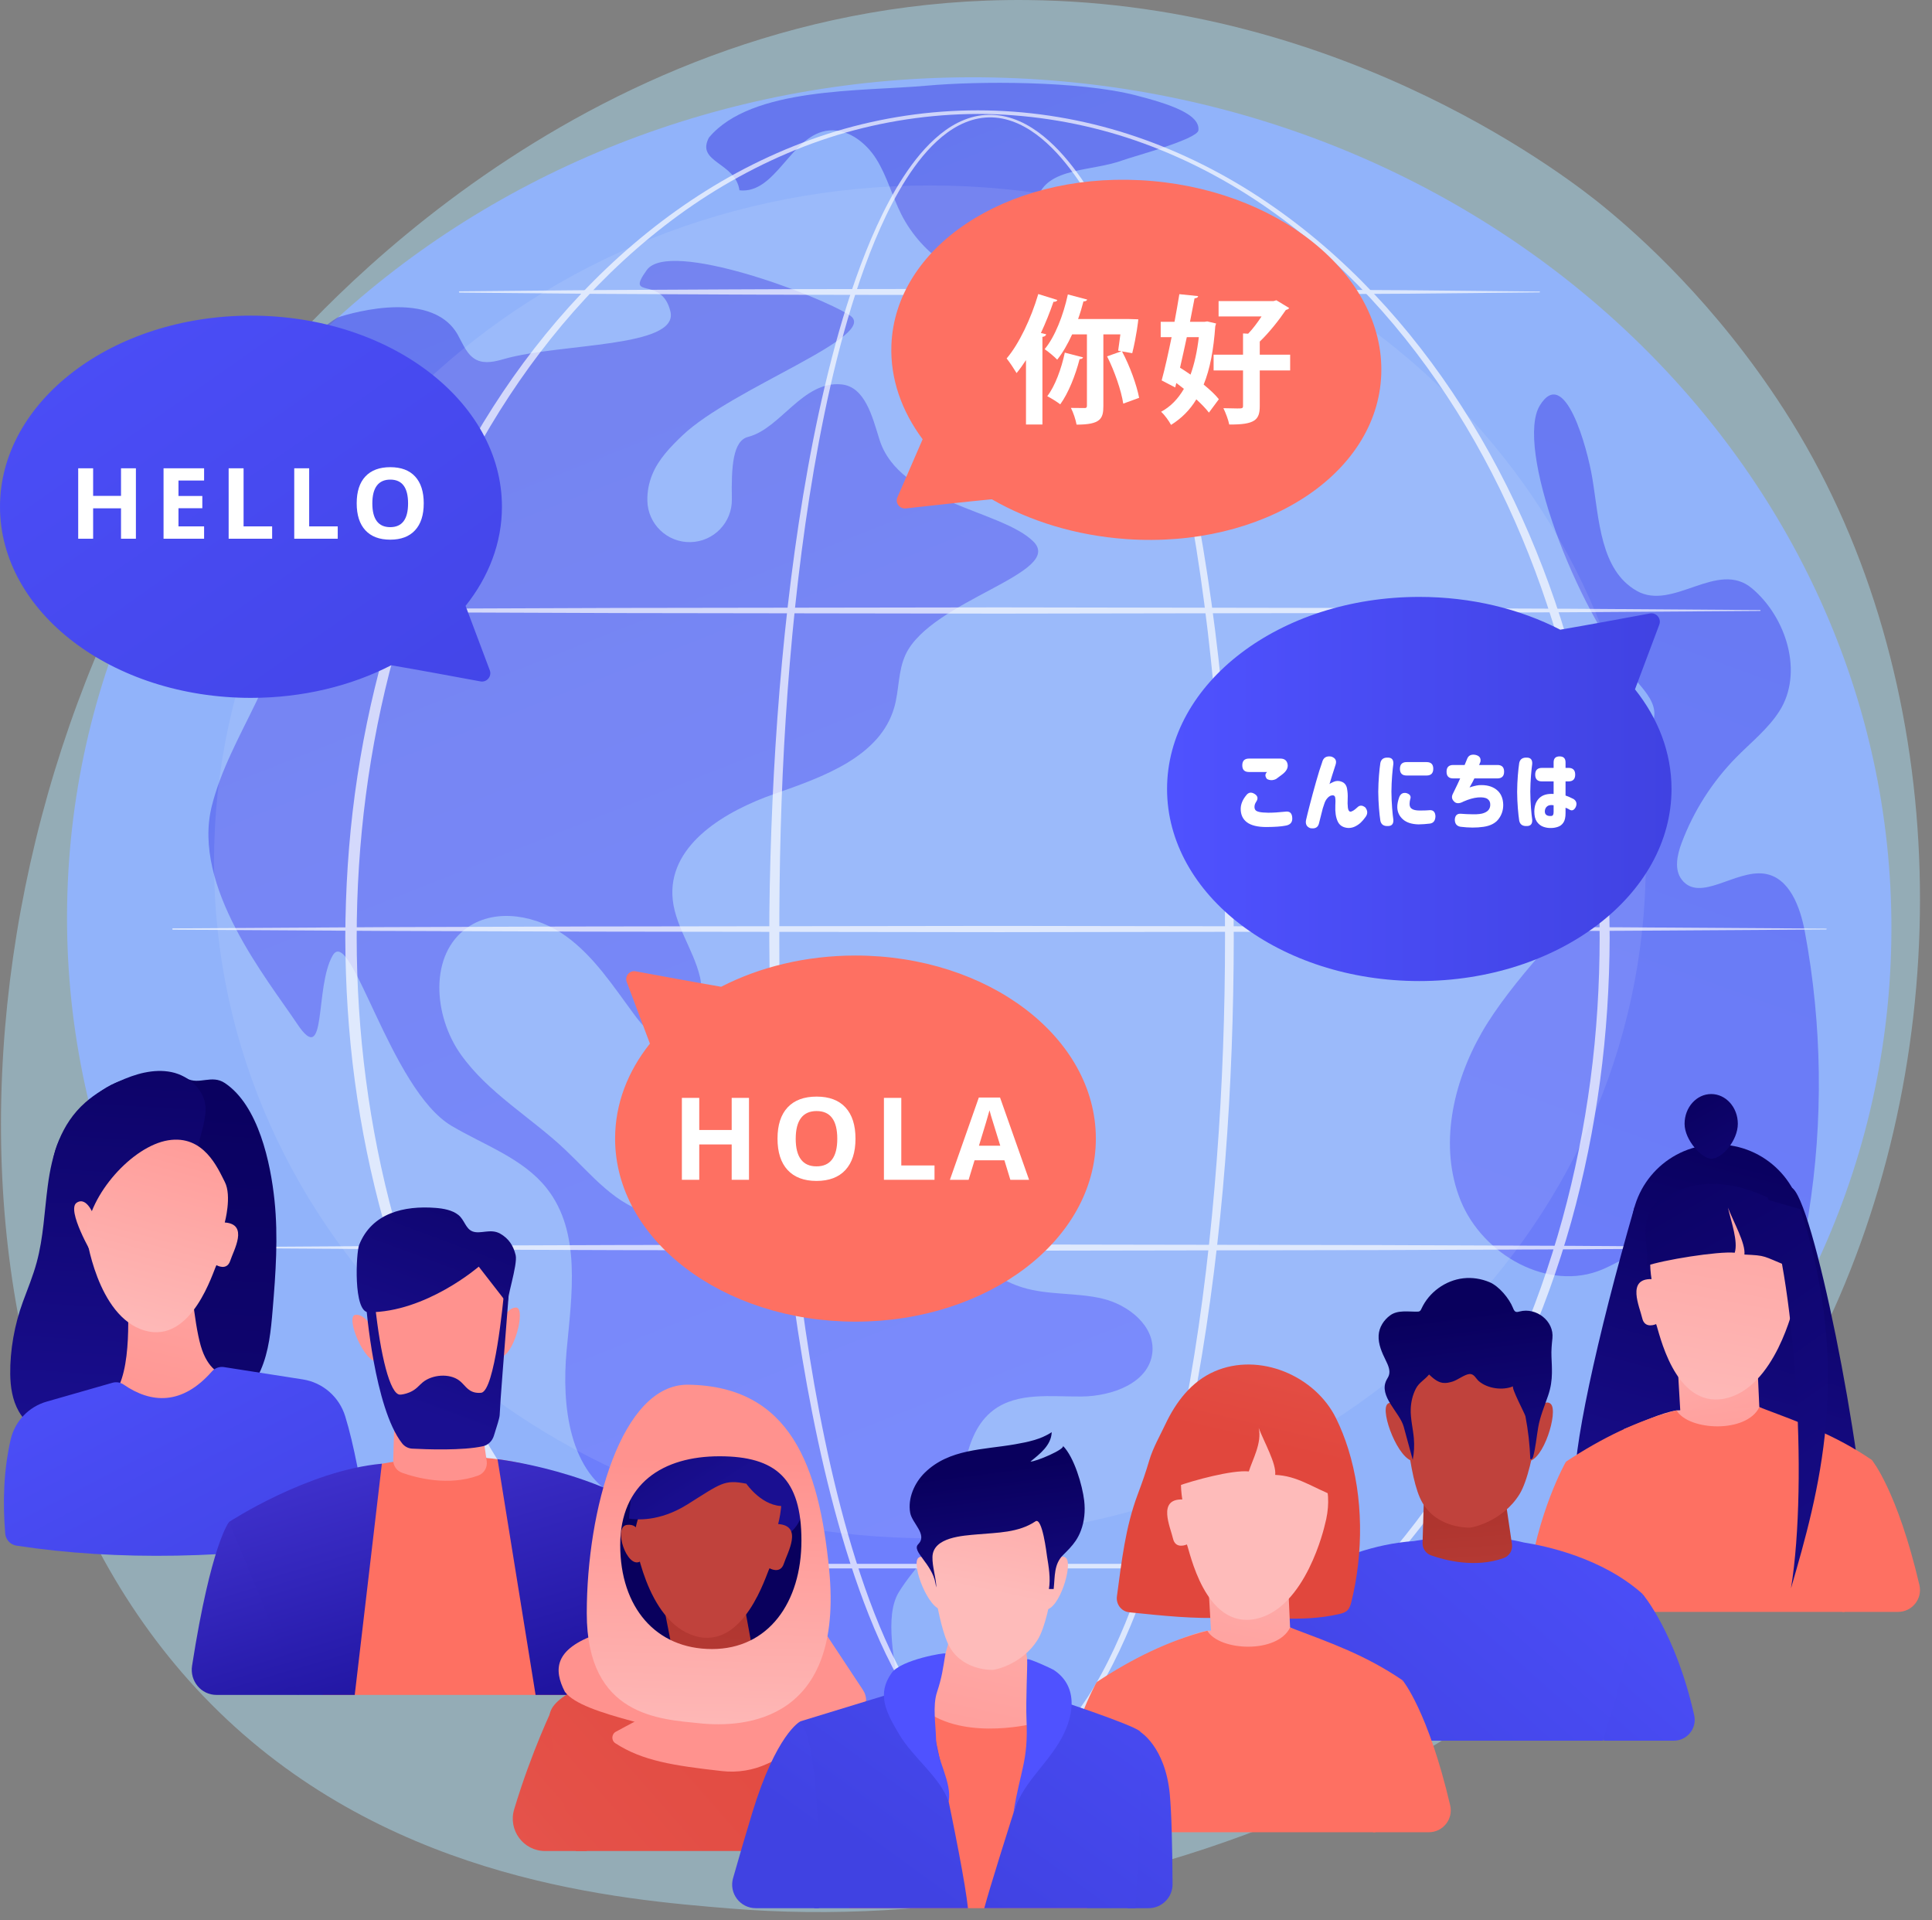 <svg width="161" height="160" viewBox="0 0 161 160" fill="none" xmlns="http://www.w3.org/2000/svg">
<rect x="0" y="0" width="161" height="160" fill="#808080" stroke="none"/>
<g clip-path="url(#clip0_1823_1463)">
<path opacity="0.5" d="M153.295 108.015C137.094 145.614 94.331 161.764 60.824 159.01C51.676 158.259 33.269 156.746 18.896 143.25C-8.704 117.332 -4.454 63.157 21.968 31.262C25.371 27.155 48.924 -0.365 85.626 0.004C112.497 0.273 131.358 15.346 133.651 17.224C136.548 19.595 142.938 25.232 148.697 34.175C162.229 55.186 163.418 84.518 153.295 108.015Z" fill="#A8D8ED"/>
<path d="M157.555 80.215C159.259 41.353 126.635 8.358 84.687 6.519C42.739 4.681 7.353 34.694 5.649 73.556C3.945 112.417 36.57 145.412 78.518 147.251C120.465 149.09 155.852 119.076 157.555 80.215Z" fill="#91B3FA"/>
<path opacity="0.53" d="M24.255 30.227C22.586 32.906 21.3 35.922 21.541 39.069C21.821 42.713 23.665 46.125 23.76 49.778C23.92 55.974 19.137 61.16 17.645 67.176C15.977 73.9 22.265 81.561 24.77 85.314C27.275 89.068 26.199 82.269 27.718 79.619C29.237 76.968 32.513 90.773 37.629 93.803C40.374 95.428 43.595 96.511 45.569 99.017C48.449 102.672 47.651 107.873 47.219 112.506C46.786 117.139 47.434 122.786 51.607 124.845C54.063 126.058 57.187 125.648 59.404 127.257C63.298 130.085 61.438 136.248 62.98 140.805C64.658 145.762 67.985 145.827 73.132 146.877C78.279 147.928 72.484 136.62 74.895 132.668C76.162 130.59 78.097 128.937 79.097 126.718C80.483 123.641 80.093 119.531 82.782 117.492C84.798 115.963 87.603 116.377 90.132 116.354C92.662 116.332 95.738 115.234 96.026 112.721C96.28 110.491 94.048 108.713 91.864 108.196C89.679 107.679 87.352 107.926 85.207 107.266C79.071 105.376 76.209 96.79 69.802 96.388C64.324 96.045 59.737 102.193 54.355 101.119C51.355 100.52 49.301 97.863 47.074 95.766C44.213 93.071 40.662 91.049 38.391 87.841C36.119 84.634 35.733 79.507 38.965 77.27C41.365 75.608 44.775 76.283 47.147 77.986C49.518 79.689 51.133 82.215 52.874 84.559C53.412 85.282 54.021 86.032 54.882 86.302C57.197 87.027 58.887 83.769 58.333 81.406C57.779 79.044 56.11 76.966 56.031 74.541C55.893 70.267 60.496 67.555 64.533 66.147C68.571 64.739 73.33 63.06 74.518 58.951C74.937 57.5 74.827 55.903 75.467 54.535C77.588 50 88.779 47.736 86.104 45.107C83.429 42.478 74.938 41.906 73.285 36.611C72.693 34.715 72.084 32.209 70.106 32.026C66.885 31.727 65.047 35.714 62.345 36.399C61.063 36.724 60.939 38.902 60.989 41.582C61.026 43.526 59.479 45.132 57.535 45.169C55.59 45.206 53.983 43.659 53.946 41.715C53.933 40.993 54.059 40.263 54.355 39.536C54.876 38.261 55.864 37.242 56.859 36.29C61.015 32.322 73.415 27.963 70.818 26.274C68.222 24.585 55.759 19.924 53.9 22.496C52.041 25.068 55.116 22.89 55.866 25.941C56.615 28.992 46.646 28.582 42.037 29.903C41.276 30.121 40.432 30.334 39.719 29.989C38.923 29.603 38.587 28.676 38.155 27.904C35.84 23.768 28.14 26.452 28.14 26.452C28.14 26.452 25.745 27.834 24.254 30.228L24.255 30.227Z" fill="url(#paint0_linear_1823_1463)"/>
<path opacity="0.53" d="M59.082 11.458C57.962 13.545 61.291 13.511 61.622 15.855C64.618 16.182 65.849 11.458 68.812 10.907C70.484 10.595 72.106 11.793 73.014 13.231C73.923 14.669 74.347 16.357 75.117 17.874C76.843 21.272 80.406 23.664 84.205 23.973C85.031 24.04 85.942 23.987 86.564 23.439C88.37 21.848 85.787 18.858 86.457 16.547C87.224 13.905 91.033 14.306 93.608 13.337C94.317 13.07 99.779 11.612 99.867 10.859C100.023 9.523 97.489 8.673 94.654 7.944C89.853 6.709 81.404 6.761 77.274 7.134C71.78 7.631 62.626 7.23 59.082 11.458L59.082 11.458Z" fill="url(#paint1_linear_1823_1463)"/>
<g opacity="0.53">
<path d="M150.709 101.189C151.954 93.395 151.851 85.388 150.404 77.629C150.018 75.56 149.115 73.092 147.031 72.794C144.621 72.45 141.669 75.219 140.16 73.307C139.494 72.464 139.76 71.236 140.137 70.229C141.133 67.574 142.691 65.132 144.678 63.11C145.913 61.855 147.326 60.741 148.277 59.259C150.311 56.089 148.884 51.455 146.005 49.026C143.126 46.596 139.412 50.953 136.386 49.224C133.36 47.494 133.266 43.298 132.697 39.86C132.276 37.313 130.399 30.412 128.326 33.773C126.253 37.134 131.091 50.512 136.537 56.925C137.194 57.699 137.919 58.565 137.864 59.578C137.731 61.998 134.206 61.891 131.833 62.386C128.897 62.999 124.397 61.427 126.88 66.543C128.19 69.242 134.447 72.935 132.766 74.741C131.084 76.547 125.916 81.778 123.491 86.008C121.065 90.239 119.89 95.507 121.719 100.027C123.548 104.548 129.047 107.669 133.536 105.765C135.637 104.873 137.927 103.02 139.88 104.201C141.648 105.271 141.388 107.837 141.3 109.902C141.212 111.967 142.403 114.708 144.412 114.223C145.073 114.063 145.593 113.562 146.039 113.049C148.866 109.801 150.03 105.441 150.709 101.189V101.189Z" fill="url(#paint2_linear_1823_1463)"/>
</g>
<path opacity="0.09" d="M77.493 128.165C110.44 128.165 137.149 102.934 137.149 71.809C137.149 40.684 110.44 15.452 77.493 15.452C44.545 15.452 17.836 40.684 17.836 71.809C17.836 102.934 44.545 128.165 77.493 128.165Z" fill="white"/>
<g opacity="0.68">
<g style="mix-blend-mode:soft-light">
<path d="M102.814 78.099C102.796 90.517 101.948 102.96 99.77 115.202C99.219 118.26 98.579 121.304 97.817 124.318C97.052 127.331 96.168 130.318 95.086 133.237C94.544 134.696 93.951 136.138 93.283 137.547C92.615 138.955 91.873 140.332 91.012 141.639C90.147 142.94 89.166 144.185 87.958 145.208C87.354 145.716 86.691 146.167 85.963 146.496C85.236 146.823 84.443 147.031 83.639 147.045C82.835 147.069 82.03 146.911 81.29 146.612C80.546 146.316 79.867 145.886 79.249 145.395C78.011 144.404 77.009 143.173 76.129 141.883C75.25 140.587 74.5 139.213 73.821 137.81C73.145 136.405 72.543 134.967 71.995 133.51C70.899 130.596 70.007 127.611 69.235 124.6C68.465 121.588 67.819 118.546 67.262 115.489C66.152 109.373 65.397 103.199 64.889 97.008C64.385 90.816 64.135 84.604 64.108 78.391C64.095 75.285 64.172 72.18 64.28 69.076C64.393 65.973 64.56 62.871 64.785 59.774C65.238 53.579 65.917 47.399 66.93 41.269C67.438 38.204 68.031 35.153 68.746 32.128C69.462 29.105 70.294 26.106 71.328 23.172C71.848 21.706 72.416 20.257 73.064 18.841C73.711 17.426 74.435 16.042 75.287 14.733C76.14 13.43 77.121 12.188 78.341 11.194C78.951 10.7 79.623 10.272 80.359 9.982C81.091 9.687 81.886 9.538 82.677 9.567C83.469 9.589 84.249 9.789 84.969 10.106C85.69 10.426 86.353 10.861 86.962 11.353C88.18 12.345 89.188 13.559 90.083 14.833C90.975 16.113 91.752 17.467 92.455 18.855C93.159 20.244 93.786 21.669 94.365 23.112C95.517 26.002 96.469 28.966 97.296 31.961C98.122 34.957 98.82 37.987 99.424 41.035C101.812 53.236 102.781 65.68 102.813 78.099H102.814ZM102.086 78.099C102.095 71.907 101.857 65.713 101.339 59.542C100.827 53.372 100.052 47.22 98.901 41.136C98.326 38.094 97.656 35.07 96.86 32.08C96.062 29.09 95.14 26.131 94.019 23.249C93.456 21.809 92.845 20.388 92.159 19.004C91.474 17.62 90.715 16.271 89.844 14.998C88.971 13.732 87.986 12.528 86.803 11.547C86.212 11.06 85.57 10.632 84.875 10.317C84.18 10.005 83.432 9.802 82.671 9.782C81.91 9.757 81.151 9.909 80.447 10.198C79.741 10.484 79.093 10.904 78.503 11.389C77.322 12.368 76.365 13.598 75.535 14.892C74.706 16.191 74 17.568 73.37 18.978C72.739 20.388 72.187 21.833 71.683 23.295C70.68 26.221 69.877 29.214 69.189 32.231C68.504 35.249 67.94 38.295 67.459 41.353C66.502 47.472 65.879 53.641 65.481 59.821C65.081 66.002 64.933 72.197 64.943 78.39C64.931 84.582 65.143 90.776 65.609 96.951C66.077 103.125 66.793 109.283 67.862 115.382C68.397 118.43 69.022 121.463 69.77 124.465C70.52 127.466 71.389 130.439 72.458 133.337C72.993 134.785 73.582 136.215 74.242 137.609C74.905 139 75.637 140.36 76.492 141.637C77.348 142.909 78.322 144.116 79.504 145.075C80.096 145.55 80.74 145.962 81.437 146.245C82.132 146.528 82.879 146.685 83.627 146.659C84.375 146.641 85.112 146.444 85.796 146.131C86.48 145.816 87.11 145.384 87.688 144.891C88.846 143.899 89.799 142.677 90.64 141.395C91.478 140.106 92.201 138.742 92.854 137.345C93.505 135.947 94.084 134.515 94.614 133.064C95.669 130.16 96.529 127.184 97.271 124.182C98.011 121.178 98.628 118.144 99.158 115.095C100.218 108.995 100.926 102.836 101.395 96.662C101.868 90.487 102.087 84.293 102.086 78.1L102.086 78.099Z" fill="white"/>
</g>
<g style="mix-blend-mode:soft-light">
<path d="M134.139 78.099C134.124 82.096 133.871 86.092 133.338 90.053C132.803 94.013 132.01 97.94 130.938 101.79C128.774 109.481 125.505 116.884 121.056 123.53C118.832 126.849 116.31 129.973 113.491 132.806C110.674 135.64 107.555 138.18 104.173 140.31C100.789 142.436 97.136 144.143 93.308 145.302C89.479 146.452 85.483 147.048 81.485 147.047C77.487 147.051 73.491 146.457 69.66 145.31C65.83 144.153 62.174 142.449 58.788 140.324C55.403 138.195 52.28 135.658 49.459 132.825C46.637 129.992 44.111 126.869 41.882 123.549C37.427 116.903 34.152 109.497 31.98 101.804C30.904 97.951 30.102 94.024 29.568 90.061C29.037 86.096 28.787 82.097 28.774 78.098C28.789 74.1 29.041 70.1 29.574 66.137C30.11 62.174 30.915 58.247 31.993 54.396C34.169 46.704 37.447 39.303 41.906 32.662C44.135 29.346 46.661 26.225 49.483 23.395C52.304 20.566 55.425 18.03 58.81 15.907C62.195 13.787 65.85 12.092 69.674 10.936C73.499 9.787 77.491 9.192 81.485 9.193C85.479 9.194 89.469 9.793 93.293 10.944C97.116 12.102 100.769 13.8 104.151 15.922C107.533 18.047 110.65 20.585 113.467 23.415C116.286 26.245 118.808 29.367 121.033 32.683C125.484 39.324 128.757 46.723 130.925 54.411C131.998 58.26 132.794 62.186 133.331 66.146C133.866 70.106 134.121 74.103 134.138 78.099L134.139 78.099ZM133.304 78.099C133.302 74.139 133.064 70.178 132.548 66.251C132.03 62.324 131.256 58.431 130.206 54.612C128.106 46.979 124.936 39.612 120.574 32.99C118.394 29.683 115.918 26.566 113.145 23.735C110.371 20.907 107.304 18.356 103.958 16.23C100.611 14.111 96.996 12.402 93.203 11.245C89.41 10.098 85.45 9.5 81.486 9.494C77.521 9.503 73.563 10.103 69.771 11.253C65.98 12.412 62.368 14.124 59.023 16.244C55.679 18.373 52.616 20.925 49.846 23.754C47.076 26.587 44.604 29.704 42.428 33.011C38.073 39.633 34.909 46.997 32.817 54.626C30.732 62.264 29.723 70.185 29.724 78.1C29.727 86.015 30.74 93.934 32.829 101.57C34.925 109.197 38.094 116.558 42.452 123.173C44.628 126.479 47.101 129.593 49.87 132.422C52.64 135.248 55.701 137.799 59.044 139.921C62.388 142.038 66 143.74 69.785 144.898C73.572 146.049 77.526 146.652 81.486 146.663C85.446 146.654 89.4 146.054 93.188 144.907C96.976 143.75 100.59 142.051 103.937 139.936C107.282 137.815 110.347 135.266 113.121 132.442C115.894 129.613 118.371 126.5 120.551 123.194C124.916 116.578 128.09 109.214 130.194 101.585C131.246 97.767 132.022 93.874 132.542 89.948C133.061 86.022 133.3 82.06 133.305 78.1L133.304 78.099Z" fill="white"/>
</g>
<g style="mix-blend-mode:soft-light">
<path d="M19.915 50.81L35.76 50.71L51.605 50.652L83.296 50.606L114.987 50.657L130.832 50.719L146.677 50.829C146.698 50.829 146.714 50.845 146.714 50.866C146.714 50.886 146.697 50.902 146.677 50.902L130.832 51.011L114.987 51.074L83.296 51.125L51.605 51.079L35.76 51.021L19.915 50.92C19.885 50.92 19.86 50.895 19.86 50.865C19.86 50.834 19.885 50.81 19.915 50.81V50.81Z" fill="white"/>
</g>
<g style="mix-blend-mode:soft-light">
<path d="M38.297 24.271L49.547 24.17L60.796 24.113C64.546 24.088 68.296 24.091 72.046 24.083L83.296 24.066L105.795 24.117L117.045 24.18L128.294 24.289C128.315 24.289 128.331 24.306 128.331 24.326C128.331 24.346 128.314 24.362 128.294 24.362L117.045 24.472L105.795 24.534L83.296 24.585L72.046 24.568C68.296 24.561 64.546 24.563 60.796 24.539L49.547 24.482L38.297 24.381C38.267 24.381 38.243 24.355 38.243 24.325C38.243 24.295 38.268 24.271 38.297 24.271V24.271Z" fill="white"/>
</g>
<g style="mix-blend-mode:soft-light">
<path d="M14.408 77.35L31.63 77.249L48.852 77.192L83.296 77.145L117.74 77.197L134.962 77.259L152.185 77.369C152.205 77.369 152.222 77.385 152.221 77.406C152.221 77.425 152.204 77.442 152.185 77.442L134.962 77.551L117.74 77.614L83.296 77.665L48.852 77.619L31.63 77.561L14.408 77.46C14.378 77.46 14.354 77.435 14.354 77.405C14.354 77.375 14.378 77.351 14.408 77.35Z" fill="white"/>
</g>
<g style="mix-blend-mode:soft-light">
<path d="M19.915 103.89L35.76 103.789L51.605 103.732L83.296 103.685L114.987 103.737L130.832 103.799L146.677 103.908C146.698 103.908 146.714 103.925 146.714 103.945C146.714 103.965 146.697 103.982 146.677 103.982L130.832 104.091L114.987 104.154L83.296 104.205L51.605 104.158L35.76 104.101L19.915 104C19.885 104 19.86 103.975 19.86 103.945C19.86 103.915 19.885 103.89 19.915 103.89Z" fill="white"/>
</g>
<g style="mix-blend-mode:soft-light">
<path d="M130.563 130.677H40.565C40.458 130.677 40.372 130.591 40.372 130.485C40.372 130.378 40.458 130.292 40.565 130.292H130.563C130.669 130.292 130.755 130.378 130.755 130.485C130.755 130.591 130.669 130.677 130.563 130.677Z" fill="white"/>
</g>
</g>
<path d="M143.112 109.703C147.075 109.703 150.287 106.491 150.287 102.528C150.287 98.565 147.075 95.353 143.112 95.353C139.149 95.353 135.937 98.565 135.937 102.528C135.937 106.491 139.149 109.703 143.112 109.703Z" fill="url(#paint3_linear_1823_1463)"/>
<path d="M136.221 100.525C133.064 111.438 130.919 121.359 131.267 124.149L140.469 123.177L141.535 102.991L136.221 100.524L136.221 100.525Z" fill="url(#paint4_linear_1823_1463)"/>
<path d="M146.405 99.398L145.143 124.073L155.553 129.617C155.335 121.184 151.027 99.516 149.264 98.935L146.405 99.398Z" fill="url(#paint5_linear_1823_1463)"/>
<path d="M146.408 112.761L146.711 119.481L140.193 120.462L139.782 113.408L146.408 112.761Z" fill="url(#paint6_linear_1823_1463)"/>
<path d="M149.5 108.714C149.5 108.714 147.938 115.69 143.711 116.529C139.484 117.367 138.232 110.793 138.01 110.32C138.01 110.32 137.064 110.766 136.852 109.826C136.64 108.887 135.525 106.523 137.628 106.572C137.628 106.572 137.214 104.225 137.941 103.073C138.669 101.921 140.135 99.149 143.156 99.919C146.178 100.69 151.007 103.232 149.5 108.714Z" fill="url(#paint7_linear_1823_1463)"/>
<path d="M146.61 117.234L150.743 119.426L145.329 125.366L135.321 119.072C136.846 118.503 138.345 117.738 139.714 117.51L146.609 117.234H146.61Z" fill="url(#paint8_linear_1823_1463)"/>
<path d="M137.864 100.331C136.451 102.307 137.562 104.059 137.183 105.478C138.551 104.98 143.171 104.237 144.562 104.373C144.849 103.429 144.285 101.856 143.995 100.616C144.447 101.793 145.478 103.595 145.368 104.525C147.236 104.611 146.853 104.636 148.952 105.478L147.318 99.779C143.679 98.079 140.536 98.296 137.863 100.331H137.864Z" fill="url(#paint9_linear_1823_1463)"/>
<path d="M144.819 93.633C144.819 95.003 143.53 96.541 142.601 96.541C141.835 96.541 140.382 95.004 140.382 93.633C140.382 92.263 141.375 91.153 142.601 91.153C143.826 91.153 144.819 92.263 144.819 93.633Z" fill="url(#paint10_linear_1823_1463)"/>
<path d="M153.71 134.298L155.985 121.639C152.889 119.533 150.02 118.531 146.61 117.239C145.553 119.437 140.725 119.219 139.715 117.512C136.504 118.327 133.447 119.835 130.492 121.787L133.606 134.299H153.709L153.71 134.298Z" fill="url(#paint11_linear_1823_1463)"/>
<path d="M159.951 132.06C158.108 124.178 155.984 121.639 155.984 121.639L152.579 132.001C152.579 132.001 152.989 132.828 153.529 134.298H158.173C159.347 134.298 160.218 133.204 159.951 132.06Z" fill="url(#paint12_linear_1823_1463)"/>
<path d="M133.832 134.298C134.209 132.945 134.711 131.525 135.364 130.069L130.492 121.79C130.492 121.79 128.089 125.964 127.293 132.251C127.155 133.338 128.007 134.298 129.102 134.298H133.832V134.298Z" fill="url(#paint13_linear_1823_1463)"/>
<path d="M147.104 99.906C149.519 106.01 150.725 123.227 149.25 132.333C151.558 124.385 154.433 114.302 150.04 100.746L147.104 99.907V99.906Z" fill="url(#paint14_linear_1823_1463)"/>
<path d="M4.327 101.915C4.321 100.941 4.315 99.967 4.309 98.993C4.303 98.063 4.298 97.122 4.508 96.216C5.02 94.01 6.984 91.756 8.894 90.594C9.838 90.02 10.939 89.769 12.022 89.551C13.297 89.296 14.398 89.232 15.547 89.85C16.607 90.42 17.636 89.504 18.735 90.235C21.544 92.107 22.554 96.907 22.877 100.029C23.191 103.05 22.975 106.099 22.721 109.126C22.578 110.842 22.413 112.591 21.72 114.167C20.422 117.118 17.223 118.308 14.179 118.289C10.178 118.262 5.999 117.581 2.031 117.97C4.297 115.23 4.384 111.351 4.363 107.795C4.351 105.836 4.339 103.875 4.326 101.916L4.327 101.915Z" fill="url(#paint15_linear_1823_1463)"/>
<path d="M12.047 89.364C11.306 89.52 10.578 89.792 9.89 90.108C8.892 90.568 7.927 91.13 7.107 91.856C5.06 93.666 4.33 96.16 3.98 98.804C3.698 100.934 3.623 103.105 3.058 105.178C2.753 106.301 2.308 107.381 1.905 108.473C1.216 110.343 0.827 112.49 0.853 114.495C0.867 115.562 1.034 116.654 1.56 117.583C3.091 120.284 6.106 119.019 8.572 118.851C9.009 118.822 9.453 118.791 9.868 118.648C10.417 118.458 10.883 118.083 11.29 117.669C13.052 115.874 13.839 113.302 13.96 110.791C14.08 108.279 13.598 105.781 13.141 103.308C13.007 102.589 12.876 101.859 12.947 101.131C13.075 99.804 13.744 99.645 14.602 98.915C15.488 98.161 16.21 96.794 16.458 95.672C16.679 94.669 17.135 93.428 17.136 92.395C17.137 90.881 15.767 89.624 14.284 89.323C13.542 89.172 12.788 89.211 12.047 89.366L12.047 89.364Z" fill="url(#paint16_linear_1823_1463)"/>
<path d="M7.862 101.388C7.862 101.388 7.272 99.62 6.388 100.209C5.504 100.799 7.715 104.56 7.715 104.56L7.862 101.388Z" fill="url(#paint17_linear_1823_1463)"/>
<path d="M11.969 129.126H17.103L18.495 114.491C18.495 114.491 17.317 114.188 16.728 112.125C16.138 110.063 15.844 105.932 15.844 105.932L10.539 107.109C10.539 107.109 11.128 112.725 9.95 115.377L11.97 129.127L11.969 129.126Z" fill="url(#paint18_linear_1823_1463)"/>
<path d="M7.181 102.867C7.181 102.867 8.067 109.681 12.038 110.852C16.01 112.023 17.782 105.842 18.037 105.409C18.037 105.409 18.903 105.919 19.188 105.038C19.473 104.157 20.746 101.993 18.73 101.855C18.73 101.855 19.331 99.646 18.735 98.479C18.139 97.313 16.978 94.533 14.02 95.006C11.061 95.48 7.41 99.507 7.181 102.868L7.181 102.867Z" fill="url(#paint19_linear_1823_1463)"/>
<path d="M3.886 116.78L9.371 115.209C9.693 115.116 10.038 115.176 10.313 115.365C12.591 116.934 15.162 117.1 17.649 114.275C17.903 113.986 18.284 113.843 18.664 113.902L25.233 114.929C26.904 115.19 28.27 116.386 28.768 118.002C29.504 120.391 30.074 123.618 30.621 126.967C30.721 127.577 30.307 128.156 29.697 128.251C19.213 129.901 9.721 130.053 1.373 128.78C0.863 128.703 0.476 128.28 0.434 127.767C0.226 125.2 0.289 122.559 0.887 119.945C1.235 118.423 2.385 117.21 3.886 116.78H3.886Z" fill="url(#paint20_linear_1823_1463)"/>
<path d="M59.584 139.591C58.436 132.907 55.373 126.805 55.373 126.805L51.362 140.711C51.362 140.711 51.432 140.868 51.547 141.217L58.225 141.203C59.079 141.201 59.729 140.432 59.584 139.591H59.584Z" fill="url(#paint21_linear_1823_1463)"/>
<path d="M24.867 141.217C25.306 139.647 25.645 138.636 25.645 138.636L19.09 126.804C19.09 126.804 17.601 128.578 16.006 138.784C15.807 140.057 16.756 141.216 18.044 141.216H24.868L24.867 141.217Z" fill="url(#paint22_linear_1823_1463)"/>
<path d="M47.444 141.217L45.666 122.584C37.726 119.65 27.716 122.934 27.716 122.934L26.892 141.217H47.443H47.444Z" fill="url(#paint23_linear_1823_1463)"/>
<path d="M32.917 116.707L32.768 121.625C32.753 122.111 33.055 122.549 33.514 122.711C34.771 123.154 37.373 123.829 39.84 122.945C40.338 122.767 40.637 122.258 40.56 121.734L39.821 116.707H32.917Z" fill="url(#paint24_linear_1823_1463)"/>
<path d="M30.403 107.732C30.403 107.732 31.266 116.535 33.165 118.779C33.165 118.779 38.861 119.297 40.931 118.088C40.931 118.088 42.398 113.687 42.226 107.819C42.226 107.819 42.509 102.479 36.616 102.037C29.712 101.519 30.403 107.733 30.403 107.733V107.732Z" fill="url(#paint25_linear_1823_1463)"/>
<path d="M41.622 110.493C41.622 110.493 42.14 108.94 43.003 108.94C43.866 108.94 42.831 113.083 41.622 113.083V110.494V110.493Z" fill="url(#paint26_linear_1823_1463)"/>
<path d="M31.189 110.902C31.189 110.902 30.466 109.432 29.611 109.549C28.756 109.665 30.341 113.63 31.538 113.467L31.189 110.902Z" fill="url(#paint27_linear_1823_1463)"/>
<path d="M30.515 108.831C30.515 108.831 31.193 117.298 33.505 120.251C33.717 120.522 34.024 120.68 34.348 120.697C35.528 120.759 38.546 120.872 40.247 120.496C40.67 120.403 41.019 120.072 41.158 119.62C41.406 118.815 41.627 118.175 41.64 117.891C41.697 116.578 41.997 112.939 42.383 107.977C42.265 107.79 42.147 107.604 42.03 107.417C41.923 108.565 41.221 115.871 40.107 116.04C39.868 116.077 39.608 116.024 39.608 116.024C38.933 115.888 38.725 115.356 38.256 115.01C37.436 114.407 36.028 114.527 35.241 115.159C34.914 115.421 34.708 115.761 34.137 116.004C33.772 116.159 33.43 116.202 33.32 116.197C32.507 116.163 31.698 112.962 31.243 108.604L30.514 108.83L30.515 108.831Z" fill="url(#paint28_linear_1823_1463)"/>
<path d="M39.896 105.533C39.896 105.533 35.5 109.348 30.71 109.335C29.421 109.331 29.678 104.358 29.928 103.726C30.983 101.056 33.684 100.437 36.295 100.639C36.93 100.688 37.681 100.814 38.195 101.224C38.717 101.64 38.792 102.376 39.386 102.601C40.043 102.85 40.883 102.33 41.684 102.786C42.395 103.19 42.784 103.787 42.972 104.576C43.164 105.384 42.127 108.405 42.333 108.671L39.895 105.533L39.896 105.533Z" fill="url(#paint29_linear_1823_1463)"/>
<path d="M24.85 141.217H29.561L31.822 121.952C25.631 122.515 19.09 126.805 19.09 126.805L23.96 138.622C24.309 139.468 24.606 140.345 24.85 141.217Z" fill="url(#paint30_linear_1823_1463)"/>
<path d="M51.699 141.217C51.965 140.112 52.281 139.093 52.648 138.057L55.371 126.805C49.947 122.567 41.461 121.576 41.461 121.576L44.632 141.217H51.699H51.699Z" fill="url(#paint31_linear_1823_1463)"/>
<path d="M111.049 145.028C111.365 143.562 111.615 142.602 111.615 142.602L106.043 133.167C106.043 133.167 104.24 134.992 103.159 142.945C103.009 144.046 103.865 145.028 104.977 145.028H111.049Z" fill="url(#paint32_linear_1823_1463)"/>
<path d="M141.183 142.914C139.636 136.018 136.881 132.808 136.881 132.808L133.395 144.36C133.395 144.36 133.5 144.588 133.661 145.028H139.491C140.601 145.028 141.426 143.997 141.183 142.914Z" fill="url(#paint33_linear_1823_1463)"/>
<path d="M111.006 145.028H133.597C133.811 144.148 134.099 143.202 134.485 142.113L136.881 132.805C133.523 129.794 128.802 128.799 126.985 128.517C122.765 127.47 117.832 128.398 117.832 128.398C111.143 128.865 106.043 133.157 106.043 133.157L110.187 142.589C110.515 143.382 110.788 144.197 111.006 145.028Z" fill="url(#paint34_linear_1823_1463)"/>
<path d="M118.689 123.851L118.546 128.552C118.532 129.017 118.821 129.436 119.259 129.59C120.461 130.014 122.949 130.658 125.307 129.814C125.783 129.644 126.069 129.157 125.996 128.657L125.289 123.851H118.689Z" fill="url(#paint35_linear_1823_1463)"/>
<path d="M116.947 115.958C116.947 115.958 117.223 122.309 118.328 124.794C119.432 127.28 122.194 127.28 122.47 127.28C122.746 127.28 125.231 126.727 126.612 124.518C127.993 122.309 128.545 115.13 128.545 115.13C128.545 115.13 126.06 112.369 122.747 112.093C119.434 111.817 116.948 114.578 116.948 115.959L116.947 115.958Z" fill="url(#paint36_linear_1823_1463)"/>
<path d="M127.339 118.251C127.339 118.251 128.607 116.35 129.24 116.984C129.874 117.617 128.607 121.736 127.339 121.736C126.072 121.736 127.339 118.252 127.339 118.252V118.251Z" fill="url(#paint37_linear_1823_1463)"/>
<path d="M117.835 118.567C117.835 118.567 116.251 116.35 115.618 116.983C114.984 117.617 116.568 121.736 117.835 121.736V118.567Z" fill="url(#paint38_linear_1823_1463)"/>
<path d="M129.327 114.403C129.335 113.973 129.311 113.529 129.289 113.023C129.267 112.517 129.314 112.011 129.368 111.507C129.524 110.055 128.008 108.906 126.637 109.27C126.531 109.298 126.418 109.334 126.316 109.294C126.189 109.245 126.133 109.099 126.082 108.973C125.765 108.182 124.922 107.161 124.124 106.827C123.438 106.539 122.68 106.419 121.94 106.504C120.449 106.675 119.079 107.67 118.456 109.035C118.42 109.111 118.384 109.194 118.312 109.239C118.247 109.28 118.166 109.282 118.09 109.283C117.343 109.294 116.481 109.13 115.85 109.59C115.314 109.979 114.924 110.586 114.886 111.258C114.844 111.991 115.159 112.692 115.484 113.351C115.681 113.75 115.888 114.206 115.73 114.621C115.682 114.749 115.602 114.862 115.54 114.984C114.859 116.334 116.647 117.663 116.977 118.875C117.228 119.794 117.478 120.713 117.728 121.633C117.84 121.046 117.872 120.444 117.822 119.848C117.754 119.028 117.532 118.219 117.561 117.396C117.582 116.804 117.719 116.22 117.992 115.693C118.253 115.186 118.73 114.963 119.087 114.519C119.417 114.827 119.777 115.15 120.224 115.215C120.505 115.256 120.79 115.189 121.061 115.104C121.472 114.975 122.053 114.513 122.452 114.481C122.849 114.449 122.988 114.867 123.25 115.087C123.981 115.7 125.224 115.869 126.099 115.503C125.897 115.588 127.082 117.799 127.12 117.999C127.345 119.176 127.481 120.37 127.527 121.567C127.622 121.636 127.728 121.495 127.759 121.382C127.974 120.584 128.041 119.755 128.18 118.941C128.337 118.02 128.71 117.154 129.01 116.274C129.243 115.588 129.317 115.009 129.328 114.403H129.327Z" fill="url(#paint39_linear_1823_1463)"/>
<path d="M67.94 129.604C67.94 135.925 64.566 140.28 59.573 140.28C54.58 140.28 50.532 135.156 50.532 128.835C50.532 122.513 54.676 118.64 59.669 118.64C64.662 118.64 67.941 123.283 67.941 129.604H67.94Z" fill="url(#paint40_linear_1823_1463)"/>
<path d="M55.247 133.495L56.539 140.072L63.079 139.485L61.813 132.559L55.247 133.495Z" fill="url(#paint41_linear_1823_1463)"/>
<path d="M65.174 123.411C65.174 123.411 66.571 123.411 66.804 125.506C67.037 127.601 64.476 128.533 64.476 128.533L63.079 128.3L63.778 123.876L65.174 123.411Z" fill="url(#paint42_linear_1823_1463)"/>
<path d="M52.873 128.029C52.873 128.029 53.791 135.092 57.909 136.307C62.026 137.522 63.864 131.113 64.128 130.664C64.128 130.664 65.026 131.192 65.321 130.279C65.617 129.365 66.937 127.122 64.847 126.979C64.847 126.979 65.47 124.688 64.852 123.479C64.235 122.27 63.032 119.388 59.964 119.878C56.897 120.369 53.111 124.545 52.874 128.029L52.873 128.029Z" fill="url(#paint43_linear_1823_1463)"/>
<path d="M64.502 121.656C64.27 121.561 64.138 121.38 64.147 121.191C64.175 120.581 63.873 119.195 60.893 118.143C57.105 116.805 51.206 121.526 52.924 118.873C53.243 118.381 52.386 126.475 52.421 126.523C52.954 126.618 54.919 126.825 57.275 125.351C60.1 123.582 60.338 123.256 62.195 123.618C62.195 123.618 63.547 125.608 65.412 125.476C65.412 125.476 64.918 125.064 65.622 124.745C66.296 124.44 67.43 122.853 64.502 121.658V121.656Z" fill="url(#paint44_linear_1823_1463)"/>
<path d="M53.322 128.293C53.322 128.293 53.417 126.899 52.24 127.052C51.062 127.205 52.237 130.691 53.321 130.112L53.322 128.293H53.322Z" fill="url(#paint45_linear_1823_1463)"/>
<path d="M56.064 137.66L51.706 139.29L57.1 145.208L66.802 139.034C66.037 138.748 65.555 138.192 64.82 137.995C64.096 137.801 63.387 137.617 62.694 137.38L56.065 137.66H56.064Z" fill="url(#paint46_linear_1823_1463)"/>
<path d="M48.889 154.222C49.447 152.675 49.877 151.813 49.877 151.813L46.105 142.2C46.105 142.2 44.315 145.863 42.846 150.753C42.327 152.481 43.618 154.222 45.422 154.222H48.889H48.889Z" fill="url(#paint47_linear_1823_1463)"/>
<path d="M75.005 150.894C74.144 145.92 72.772 142.451 72.772 142.451L67.713 149.704C68.413 151.265 68.941 152.786 69.324 154.222H72.21C73.973 154.222 75.306 152.631 75.005 150.894V150.894Z" fill="url(#paint48_linear_1823_1463)"/>
<path d="M69.21 154.222L72.755 142.76C73.181 142.096 69.856 139.267 64.282 137.749C63.677 140.694 54.357 140.54 54.265 138.335C49.983 139.873 46.124 141.048 45.81 142.829C45.965 146.23 46.837 150.023 47.985 154.222H69.21Z" fill="url(#paint49_linear_1823_1463)"/>
<path d="M49.763 136.145C46.167 137.404 46.131 139.117 47.07 140.954C48.593 142.964 55.545 143.779 63.516 146.436C65.832 144.985 68.022 145.631 66.594 144.512C61.977 142.973 55.529 139.888 49.763 136.145V136.145Z" fill="url(#paint50_linear_1823_1463)"/>
<path d="M68.132 135.086L71.901 140.787C72.09 141.072 72.199 141.411 72.168 141.752C72.009 143.483 68.838 144.695 63.925 146.959C62.757 147.497 61.462 147.707 60.184 147.564C56.122 147.111 53.517 146.702 51.281 145.243C50.924 145.011 50.953 144.479 51.328 144.279C56.767 141.373 62.327 138.345 68.132 135.086Z" fill="url(#paint51_linear_1823_1463)"/>
<path d="M57.36 115.37C51.781 115.287 48.897 125.808 48.897 134.413C48.897 143.018 55.003 143.239 58.322 143.582C62.041 143.967 70.344 143.454 69.094 130.759C68.25 122.196 65.888 115.499 57.36 115.371L57.36 115.37ZM59.331 137.395C54.631 137.395 51.685 133.891 51.685 128.739C51.685 123.587 55.256 121.333 59.957 121.333C64.658 121.333 66.786 123.202 66.786 128.354C66.786 133.507 64.033 137.395 59.332 137.395H59.331Z" fill="url(#paint52_linear_1823_1463)"/>
<path d="M112.349 120.712C113.626 124.779 113.612 129.412 112.621 133.438C112.556 133.702 112.478 133.98 112.284 134.17C112.098 134.352 111.834 134.425 111.58 134.483C108.345 135.222 105.382 134.635 102.161 134.779C99.474 134.899 96.882 134.615 94.184 134.34C94.139 134.335 94.097 134.33 94.058 134.324C93.424 134.236 92.99 133.639 93.076 133.005C93.472 130.092 93.77 127.282 94.815 124.496C95.189 123.498 95.458 122.74 95.783 121.642C96.081 120.635 96.671 119.607 97.12 118.656C97.996 116.803 99.286 115.1 101.213 114.261C104.95 112.636 109.605 114.625 111.346 118.184C111.742 118.993 112.075 119.839 112.349 120.711L112.349 120.712Z" fill="url(#paint53_linear_1823_1463)"/>
<path d="M107.306 131.12L107.608 137.84L101.091 138.821L100.68 131.767L107.306 131.12Z" fill="url(#paint54_linear_1823_1463)"/>
<path d="M110.397 127.073C110.397 127.073 108.835 134.05 104.609 134.888C100.382 135.726 99.13 129.153 98.907 128.68C98.907 128.68 97.962 129.125 97.749 128.186C97.537 127.246 96.422 124.883 98.525 124.931C98.525 124.931 98.111 122.584 98.839 121.432C99.566 120.28 101.032 117.509 104.054 118.279C107.075 119.049 111.904 121.592 110.397 127.073Z" fill="url(#paint55_linear_1823_1463)"/>
<path d="M107.507 135.593L111.641 137.785L106.227 143.725L96.219 137.431C97.743 136.861 99.242 136.096 100.611 135.869L107.506 135.593H107.507Z" fill="url(#paint56_linear_1823_1463)"/>
<path d="M98.761 118.69C97.349 120.665 98.46 122.418 98.08 123.836C99.448 123.339 102.678 122.459 104.069 122.596C104.356 121.651 105.182 120.215 104.893 118.975C105.344 120.152 106.376 121.954 106.266 122.884C108.133 122.97 109.24 123.866 111.339 124.706L109.85 118.145C106.211 116.445 101.434 116.654 98.761 118.689L98.761 118.69Z" fill="url(#paint57_linear_1823_1463)"/>
<path d="M114.607 152.658L116.883 139.999C113.787 137.893 110.917 136.89 107.508 135.598C106.451 137.796 101.622 137.578 100.612 135.872C97.401 136.687 94.344 138.194 91.39 140.147L94.504 152.658H114.607L114.607 152.658Z" fill="url(#paint58_linear_1823_1463)"/>
<path d="M120.849 150.418C119.006 142.537 116.882 139.998 116.882 139.998L113.478 150.36C113.478 150.36 113.887 151.187 114.427 152.657H119.071C120.246 152.657 121.117 151.562 120.849 150.418Z" fill="url(#paint59_linear_1823_1463)"/>
<path d="M94.729 152.658C95.106 151.305 95.609 149.884 96.262 148.429L91.389 140.149C91.389 140.149 88.986 144.323 88.19 150.611C88.053 151.697 88.904 152.657 90 152.657H94.729V152.658Z" fill="url(#paint60_linear_1823_1463)"/>
<path d="M95.716 158.985C96.825 158.985 97.722 158.082 97.714 156.973C97.693 153.798 97.628 151.008 97.48 149.468C97.102 145.537 95.017 144.29 95.017 144.29L93.954 158.985H95.716Z" fill="url(#paint61_linear_1823_1463)"/>
<path d="M90.585 158.985C90.43 150.753 90.278 143.945 90.278 143.945C86.55 141.651 72.787 141.939 72.787 141.939C72.787 141.939 71.831 149.881 70.741 158.985H90.585Z" fill="url(#paint62_linear_1823_1463)"/>
<path d="M67.855 158.985H80.663C80.252 155.005 76.944 140.282 76.944 140.282L66.671 143.426C66.671 143.426 67.482 152.606 67.482 155.473C67.482 156.13 67.666 157.404 67.855 158.985Z" fill="url(#paint63_linear_1823_1463)"/>
<path d="M68.24 158.985C68.286 154.133 68.199 145.184 66.671 143.437C66.671 143.437 64.692 144.456 62.684 151.05C62.105 152.954 61.579 154.76 61.089 156.482C60.731 157.737 61.675 158.985 62.98 158.985H68.24Z" fill="url(#paint64_linear_1823_1463)"/>
<path d="M94.63 158.985C95 152.006 95.323 144.571 95.016 144.264C94.442 143.691 87.553 141.442 87.553 141.442C87.553 141.442 83.064 155.168 82.022 158.985H94.631H94.63Z" fill="url(#paint65_linear_1823_1463)"/>
<path d="M77.374 142.716L79.095 136.695H85.403L86.263 143.576C86.263 143.576 80.815 145.01 77.374 142.716Z" fill="url(#paint66_linear_1823_1463)"/>
<path d="M77.374 128.873C77.374 128.873 77.967 134.634 78.967 136.882C79.966 139.132 82.466 139.132 82.715 139.132C82.965 139.132 85.215 138.632 86.464 136.633C87.713 134.633 88.214 128.135 88.214 128.135C88.214 128.135 85.964 125.636 82.965 125.386C79.966 125.136 77.374 127.623 77.374 128.873V128.873Z" fill="url(#paint67_linear_1823_1463)"/>
<path d="M87.123 130.961C87.123 130.961 88.27 129.24 88.844 129.814C89.418 130.387 88.271 134.114 87.123 134.114C85.976 134.114 87.123 130.961 87.123 130.961Z" fill="url(#paint68_linear_1823_1463)"/>
<path d="M78.521 131.247C78.521 131.247 77.088 129.24 76.514 129.813C75.941 130.387 77.374 134.114 78.521 134.114V131.246V131.247Z" fill="url(#paint69_linear_1823_1463)"/>
<path d="M90.066 127.547C90.369 126.758 90.448 125.879 90.35 125.036C90.202 123.762 89.518 121.401 88.57 120.454C88.839 120.724 86.269 121.811 85.873 121.772C86.645 121.143 87.607 120.422 87.642 119.324C86.747 119.927 85.656 120.145 84.595 120.333C81.945 120.799 79.099 120.702 77.06 122.706C76.208 123.543 75.631 124.837 75.849 126.044C76.008 126.926 77.322 127.856 76.514 128.667C75.942 129.24 77.673 130.284 77.954 131.912C77.974 132.029 77.994 132.15 78.029 132.261C78.004 131.429 77.684 130.534 77.705 129.725C77.746 128.065 80.249 127.948 81.473 127.838C83.103 127.692 84.878 127.706 86.288 126.755C86.861 126.368 87.225 129.496 87.249 129.65C87.392 130.539 87.56 131.494 87.41 132.394H87.805C87.92 131.339 87.815 130.329 88.59 129.561C88.965 129.19 89.342 128.816 89.637 128.379C89.812 128.119 89.954 127.84 90.066 127.548V127.547Z" fill="url(#paint70_linear_1823_1463)"/>
<path d="M78.788 137.766C78.57 139.085 78.503 139.72 78.083 140.99C77.705 142.135 77.983 143.731 78.006 144.935C78.038 146.616 79.344 148.455 79.058 150.108C78.326 148.052 76.093 146.453 74.95 144.534C73.833 142.659 73.036 141.145 74.312 139.375C75.103 138.278 78.805 137.663 78.788 137.766Z" fill="url(#paint71_linear_1823_1463)"/>
<path d="M85.542 143.278C85.7 146.778 85.014 147.489 84.457 151.026C85.204 148.636 86.889 147.381 88.214 145.25C89.521 143.15 89.944 140.532 87.805 139.132C87.659 139.036 85.59 138.078 85.599 138.264C85.626 138.775 85.474 141.762 85.542 143.278Z" fill="url(#paint72_linear_1823_1463)"/>
<path d="M136.248 57.435C138.18 59.855 139.293 62.697 139.293 65.736C139.293 74.574 129.883 81.739 118.274 81.739C106.665 81.739 97.255 74.574 97.255 65.736C97.255 56.898 106.665 49.733 118.274 49.733C122.625 49.733 126.667 50.739 130.02 52.464C132.236 52.086 135.677 51.45 137.493 51.112C138.027 51.013 138.466 51.536 138.274 52.044L136.248 57.435V57.435Z" fill="url(#paint73_linear_1823_1463)"/>
<path d="M103.86 66.252C104.045 66.013 104.275 65.977 104.547 66.146C104.82 66.314 104.864 66.534 104.679 66.807C104.586 66.944 104.54 67.085 104.54 67.231C104.54 67.329 104.564 67.413 104.613 67.483C104.661 67.554 104.767 67.609 104.931 67.648C105.094 67.687 105.349 67.709 105.695 67.714C106.089 67.714 106.56 67.685 107.105 67.626C107.485 67.568 107.68 67.753 107.69 68.182C107.699 68.532 107.505 68.737 107.105 68.796C106.754 68.864 106.23 68.901 105.534 68.906C104.803 68.906 104.262 68.774 103.911 68.511C103.56 68.248 103.387 67.868 103.392 67.371C103.401 66.991 103.557 66.618 103.86 66.253L103.86 66.252ZM106.696 63.203C107.037 63.203 107.238 63.358 107.299 63.667C107.36 63.977 107.198 64.273 106.813 64.555L106.338 64.906C106.075 65.032 105.824 65.032 105.585 64.906C105.404 64.681 105.407 64.487 105.592 64.321H104.079C103.709 64.321 103.524 64.136 103.524 63.765C103.524 63.395 103.709 63.203 104.079 63.203H106.696L106.696 63.203Z" fill="white"/>
<path d="M110.18 63.503C110.277 63.123 110.531 62.967 110.94 63.035C111.296 63.152 111.413 63.386 111.291 63.737C111.091 64.351 110.923 64.884 110.787 65.338C110.811 65.294 110.933 65.225 111.152 65.133C111.371 65.04 111.597 65.043 111.828 65.14C112.06 65.237 112.201 65.424 112.252 65.699C112.304 65.974 112.322 66.258 112.307 66.55C112.292 66.828 112.297 67.073 112.322 67.285C112.346 67.497 112.415 67.61 112.527 67.625C112.663 67.625 112.856 67.508 113.105 67.275C113.299 67.075 113.524 67.075 113.777 67.275C113.982 67.543 113.989 67.805 113.799 68.064C113.662 68.254 113.53 68.41 113.401 68.532C113.271 68.654 113.119 68.76 112.943 68.85C112.768 68.94 112.576 68.986 112.366 68.986C111.932 68.961 111.636 68.781 111.478 68.445C111.32 68.108 111.252 67.665 111.277 67.115C111.296 66.837 111.293 66.617 111.266 66.453C111.239 66.29 111.128 66.233 110.934 66.281C110.817 66.315 110.708 66.391 110.609 66.508C110.508 66.624 110.432 66.759 110.378 66.91C110.325 67.061 110.276 67.207 110.232 67.349C110.169 67.602 110.064 68.016 109.918 68.591C109.84 68.937 109.596 69.074 109.187 69C108.89 68.888 108.772 68.664 108.836 68.328C108.904 68.026 109.011 67.592 109.158 67.027C109.304 66.462 109.474 65.834 109.669 65.145C109.864 64.455 110.035 63.908 110.181 63.504L110.18 63.503Z" fill="white"/>
<path d="M115.031 63.562C115.099 63.25 115.314 63.103 115.674 63.123C115.986 63.128 116.132 63.303 116.113 63.649C116.079 63.878 116.045 64.204 116.01 64.625C115.976 65.047 115.957 65.488 115.952 65.952C115.957 66.444 115.976 66.9 116.01 67.322C116.045 67.744 116.079 68.069 116.113 68.298C116.132 68.644 115.986 68.819 115.674 68.824C115.313 68.844 115.099 68.698 115.031 68.385C114.987 68.103 114.948 67.75 114.914 67.326C114.88 66.907 114.861 66.458 114.855 65.981V65.973C114.861 65.491 114.88 65.04 114.914 64.621C114.948 64.197 114.987 63.843 115.031 63.561V63.562ZM116.61 66.397C116.726 66.129 116.922 66.022 117.194 66.076C117.506 66.168 117.613 66.344 117.516 66.602C117.487 66.7 117.47 66.824 117.465 66.975C117.46 67.068 117.477 67.156 117.516 67.238C117.555 67.321 117.634 67.389 117.753 67.443C117.872 67.497 118.049 67.526 118.283 67.531C118.654 67.531 118.914 67.523 119.065 67.508C119.416 67.46 119.601 67.625 119.621 68.005C119.611 68.376 119.455 68.58 119.153 68.62C118.836 68.658 118.522 68.68 118.21 68.686C117.639 68.671 117.206 68.531 116.909 68.265C116.611 68 116.455 67.672 116.441 67.282C116.431 67.034 116.487 66.739 116.609 66.398L116.61 66.397ZM118.883 63.496C119.254 63.496 119.439 63.681 119.439 64.051C119.439 64.422 119.254 64.614 118.883 64.614H117.216C116.846 64.614 116.661 64.429 116.661 64.058C116.661 63.688 116.846 63.496 117.216 63.496H118.883Z" fill="white"/>
<path d="M120.547 64.293C120.547 63.922 120.732 63.737 121.102 63.737H122.052L122.257 63.24C122.36 62.953 122.584 62.835 122.93 62.889C123.285 62.962 123.432 63.157 123.368 63.474L123.259 63.737H124.786C125.157 63.737 125.342 63.922 125.342 64.293C125.342 64.663 125.157 64.855 124.786 64.855H122.864C122.801 65.002 122.667 65.253 122.462 65.608C122.589 65.565 122.719 65.525 122.853 65.492C122.987 65.458 123.117 65.433 123.244 65.419C123.844 65.38 124.327 65.502 124.695 65.784C125.063 66.067 125.254 66.486 125.269 67.042C125.274 67.495 125.144 67.895 124.878 68.244C124.612 68.592 124.192 68.808 123.617 68.89C123.042 68.974 122.404 68.971 121.702 68.883C121.385 68.824 121.229 68.62 121.234 68.269C121.263 67.928 121.439 67.772 121.76 67.801C122.038 67.826 122.375 67.84 122.769 67.845C123.163 67.85 123.46 67.815 123.657 67.739C123.854 67.663 123.993 67.565 124.074 67.443C124.154 67.321 124.192 67.184 124.187 67.034C124.192 66.834 124.115 66.678 123.956 66.566C123.798 66.454 123.531 66.412 123.156 66.442C122.795 66.476 122.398 66.588 121.965 66.778C121.599 66.978 121.326 66.968 121.146 66.749C120.985 66.578 120.956 66.384 121.059 66.165C121.38 65.512 121.587 65.076 121.68 64.856H121.102C120.732 64.856 120.547 64.671 120.547 64.3V64.293V64.293Z" fill="white"/>
<path d="M126.603 63.562C126.671 63.25 126.886 63.103 127.246 63.123C127.558 63.128 127.704 63.303 127.685 63.649C127.651 63.878 127.617 64.204 127.583 64.625C127.548 65.047 127.529 65.488 127.524 65.952C127.529 66.444 127.548 66.9 127.583 67.322C127.617 67.744 127.651 68.069 127.685 68.298C127.704 68.644 127.558 68.819 127.246 68.824C126.885 68.844 126.671 68.698 126.603 68.385C126.559 68.103 126.52 67.75 126.486 67.326C126.452 66.907 126.433 66.458 126.428 65.981V65.973C126.433 65.491 126.452 65.04 126.486 64.621C126.521 64.197 126.559 63.843 126.603 63.561V63.562ZM129.468 63.978V63.518C129.468 63.187 129.634 63.021 129.965 63.021C130.297 63.021 130.462 63.187 130.462 63.518V63.978H130.704C131.079 63.978 131.266 64.166 131.266 64.541C131.266 64.916 131.079 65.104 130.704 65.104H130.462V66.281C130.672 66.354 130.896 66.452 131.134 66.574C131.373 66.739 131.432 66.964 131.31 67.246C131.169 67.514 130.993 67.582 130.783 67.451C130.705 67.397 130.598 67.346 130.462 67.297V67.75C130.462 68.096 130.403 68.357 130.286 68.532C130.17 68.708 130.016 68.827 129.826 68.89C129.636 68.954 129.451 68.986 129.27 68.986C129.036 68.995 128.812 68.96 128.598 68.88C128.383 68.799 128.207 68.658 128.068 68.456C127.929 68.254 127.86 67.972 127.86 67.611C127.865 67.134 128.002 66.762 128.273 66.497C128.543 66.231 128.942 66.116 129.468 66.15V65.105H128.496C128.121 65.105 127.933 64.917 127.933 64.542C127.933 64.167 128.121 63.979 128.496 63.979H129.468V63.978ZM129.271 67.984C129.344 67.979 129.395 67.948 129.425 67.892C129.454 67.836 129.468 67.757 129.468 67.655V67.092C129.24 67.053 129.064 67.08 128.942 67.172C128.82 67.264 128.752 67.394 128.737 67.56C128.727 67.721 128.771 67.835 128.868 67.903C128.966 67.972 129.1 67.999 129.27 67.984H129.271Z" fill="white"/>
<path d="M38.797 50.481C40.72 48.073 41.828 45.245 41.828 42.221C41.828 33.427 32.465 26.298 20.914 26.298C9.363 26.298 0 33.427 0 42.221C0 51.015 9.363 58.145 20.914 58.145C25.243 58.145 29.265 57.143 32.601 55.428C34.807 55.804 38.23 56.437 40.037 56.772C40.569 56.871 41.005 56.351 40.815 55.844L38.798 50.48L38.797 50.481Z" fill="url(#paint74_linear_1823_1463)"/>
<path d="M11.325 44.885H10.085V42.352H7.761V44.885H6.517V39.017H7.761V41.316H10.085V39.017H11.325V44.885Z" fill="white"/>
<path d="M17.008 44.885H13.629V39.017H17.008V40.036H14.873V41.324H16.86V42.344H14.873V43.857H17.008V44.884V44.885Z" fill="white"/>
<path d="M19.054 44.885V39.017H20.298V43.857H22.678V44.885H19.054Z" fill="white"/>
<path d="M24.52 44.885V39.017H25.764V43.857H28.144V44.885H24.52Z" fill="white"/>
<path d="M35.311 41.943C35.311 42.913 35.07 43.66 34.588 44.182C34.107 44.704 33.416 44.964 32.518 44.964C31.619 44.964 30.928 44.704 30.447 44.182C29.965 43.66 29.725 42.911 29.725 41.934C29.725 40.957 29.966 40.212 30.449 39.696C30.932 39.181 31.625 38.924 32.526 38.924C33.428 38.924 34.118 39.184 34.595 39.703C35.073 40.222 35.312 40.968 35.312 41.942L35.311 41.943ZM31.028 41.943C31.028 42.598 31.153 43.092 31.401 43.423C31.65 43.755 32.023 43.921 32.517 43.921C33.51 43.921 34.006 43.261 34.006 41.943C34.006 40.624 33.513 39.96 32.525 39.96C32.03 39.96 31.657 40.127 31.405 40.46C31.154 40.793 31.028 41.287 31.028 41.943Z" fill="white"/>
<path d="M76.886 36.599C75.137 34.247 74.18 31.56 74.284 28.756C74.585 20.606 83.784 14.449 94.977 15.011C106.334 15.582 115.413 22.835 115.104 31.203C114.795 39.572 105.221 45.707 93.872 44.916C89.661 44.623 85.804 43.417 82.649 41.596C80.519 41.802 77.223 42.166 75.488 42.36C74.978 42.417 74.582 41.906 74.78 41.448L76.886 36.599L76.886 36.599Z" fill="url(#paint75_linear_1823_1463)"/>
<path d="M88.112 24.994C88.077 25.098 87.962 25.155 87.79 25.144C87.49 26.019 87.133 26.905 86.742 27.746L87.18 27.85C87.157 27.965 87.064 28.046 86.869 28.068V35.368H85.499V30.003C85.245 30.394 84.981 30.762 84.716 31.085C84.531 30.774 84.128 30.164 83.887 29.865C84.911 28.667 85.924 26.537 86.523 24.499L88.112 24.994ZM94.859 26.605C94.859 26.663 94.709 28.01 94.353 29.427L93.5 29.277C94.157 30.497 94.721 32.075 94.928 33.146L93.604 33.629C93.443 32.559 92.879 30.912 92.257 29.692L93.455 29.265L93.179 29.219C93.236 28.862 93.294 28.367 93.363 27.861H91.947V33.825C91.947 34.884 91.717 35.379 89.714 35.379C89.645 34.976 89.438 34.355 89.242 33.986C89.725 33.997 90.22 33.997 90.381 33.997C90.531 33.997 90.577 33.951 90.577 33.801V27.86H89.345C88.977 28.666 88.562 29.391 88.101 29.967C87.859 29.714 87.364 29.299 87.053 29.092C87.905 28.079 88.608 26.283 88.988 24.532L90.6 24.959C90.565 25.051 90.462 25.12 90.289 25.109C90.162 25.604 90.013 26.099 89.84 26.582H94.112L94.86 26.605L94.859 26.605ZM90.254 29.773C90.231 29.865 90.115 29.922 89.966 29.922C89.62 31.27 89.033 32.755 88.354 33.688C88.089 33.48 87.582 33.169 87.272 33.008C87.917 32.179 88.447 30.729 88.734 29.381L90.254 29.773V29.773Z" fill="white"/>
<path d="M100.604 26.779L101.341 26.952L101.272 27.182C101.134 29.139 100.834 30.751 100.305 32.041C100.823 32.467 101.283 32.893 101.571 33.261L100.743 34.378C100.489 34.044 100.121 33.664 99.695 33.273C99.153 34.171 98.451 34.862 97.588 35.402C97.403 35.057 97.046 34.562 96.759 34.308C97.53 33.894 98.163 33.249 98.659 32.397C98.452 32.224 98.232 32.075 98.026 31.913L97.934 32.282L96.805 31.695C97.07 30.739 97.358 29.438 97.634 28.091H96.725V26.813H97.876C98.026 26.007 98.164 25.224 98.279 24.51L99.845 24.671C99.834 24.774 99.741 24.843 99.546 24.855C99.431 25.454 99.304 26.122 99.166 26.813H100.375L100.605 26.778L100.604 26.779ZM98.9 28.091C98.716 28.955 98.52 29.83 98.336 30.636C98.612 30.808 98.912 31.004 99.211 31.212C99.533 30.325 99.763 29.277 99.902 28.091H98.9ZM107.513 29.553V30.866H104.98V33.837C104.98 34.976 104.588 35.391 102.435 35.368C102.366 34.987 102.135 34.389 101.951 34.009C102.377 34.02 102.826 34.032 103.102 34.032C103.494 34.032 103.586 34.032 103.586 33.825V30.866H101.134V29.553H103.586V27.78L104.013 27.803C104.404 27.4 104.796 26.87 105.129 26.364H101.549V25.086H106.131L106.362 25.017L107.432 25.662C107.386 25.742 107.271 25.8 107.156 25.823C106.615 26.629 105.775 27.7 104.98 28.459V29.553H107.513L107.513 29.553Z" fill="white"/>
<path d="M54.16 86.953C52.318 89.26 51.258 91.968 51.258 94.865C51.258 103.287 60.226 110.116 71.29 110.116C82.353 110.116 91.321 103.288 91.321 94.865C91.321 86.441 82.353 79.613 71.29 79.613C67.143 79.613 63.291 80.572 60.095 82.215C57.983 81.854 54.704 81.249 52.973 80.927C52.463 80.832 52.046 81.33 52.228 81.815L54.16 86.953V86.953Z" fill="url(#paint76_linear_1823_1463)"/>
<path d="M62.416 98.298H60.974V95.352H58.271V98.298H56.823V91.473H58.271V94.148H60.974V91.473H62.416V98.298Z" fill="white"/>
<path d="M71.291 94.876C71.291 96.006 71.011 96.874 70.451 97.482C69.891 98.088 69.088 98.392 68.042 98.392C66.996 98.392 66.193 98.088 65.633 97.482C65.073 96.875 64.793 96.003 64.793 94.867C64.793 93.731 65.074 92.864 65.635 92.264C66.197 91.665 67.003 91.366 68.051 91.366C69.1 91.366 69.902 91.667 70.458 92.271C71.013 92.875 71.291 93.743 71.291 94.876ZM66.309 94.876C66.309 95.639 66.454 96.213 66.744 96.599C67.033 96.985 67.466 97.178 68.041 97.178C69.196 97.178 69.773 96.41 69.773 94.876C69.773 93.343 69.199 92.57 68.051 92.57C67.475 92.57 67.041 92.764 66.749 93.151C66.456 93.539 66.31 94.114 66.31 94.876H66.309Z" fill="white"/>
<path d="M73.66 98.298V91.473H75.108V97.103H77.876V98.298H73.661H73.66Z" fill="white"/>
<path d="M84.196 98.298L83.701 96.673H81.213L80.718 98.298H79.159L81.568 91.445H83.338L85.756 98.298H84.197H84.196ZM83.356 95.46C82.898 93.988 82.641 93.155 82.584 92.962C82.526 92.769 82.484 92.617 82.46 92.505C82.358 92.903 82.063 93.888 81.578 95.46H83.356H83.356Z" fill="white"/>
</g>
<defs>
<linearGradient id="paint0_linear_1823_1463" x1="80.168" y1="130.046" x2="36.807" y2="20.733" gradientUnits="userSpaceOnUse">
<stop stop-color="#4F52FF"/>
<stop offset="1" stop-color="#4042E2"/>
</linearGradient>
<linearGradient id="paint1_linear_1823_1463" x1="119.932" y1="113.77" x2="76.953" y2="5.421" gradientUnits="userSpaceOnUse">
<stop stop-color="#4F52FF"/>
<stop offset="1" stop-color="#4042E2"/>
</linearGradient>
<linearGradient id="paint2_linear_1823_1463" x1="112.198" y1="143.528" x2="166.129" y2="-4.66" gradientUnits="userSpaceOnUse">
<stop stop-color="#4F52FF"/>
<stop offset="1" stop-color="#4042E2"/>
</linearGradient>
<linearGradient id="paint3_linear_1823_1463" x1="145.337" y1="94.035" x2="135.832" y2="130.309" gradientUnits="userSpaceOnUse">
<stop stop-color="#09005D"/>
<stop offset="1" stop-color="#1A0F91"/>
</linearGradient>
<linearGradient id="paint4_linear_1823_1463" x1="143.121" y1="93.454" x2="133.615" y2="129.728" gradientUnits="userSpaceOnUse">
<stop stop-color="#09005D"/>
<stop offset="1" stop-color="#1A0F91"/>
</linearGradient>
<linearGradient id="paint5_linear_1823_1463" x1="155.637" y1="96.734" x2="146.131" y2="133.008" gradientUnits="userSpaceOnUse">
<stop stop-color="#09005D"/>
<stop offset="1" stop-color="#1A0F91"/>
</linearGradient>
<linearGradient id="paint6_linear_1823_1463" x1="138.322" y1="104.067" x2="147.313" y2="126.768" gradientUnits="userSpaceOnUse">
<stop stop-color="#FEBBBA"/>
<stop offset="1" stop-color="#FF928E"/>
</linearGradient>
<linearGradient id="paint7_linear_1823_1463" x1="141.032" y1="118.792" x2="147.241" y2="84.258" gradientUnits="userSpaceOnUse">
<stop stop-color="#FEBBBA"/>
<stop offset="1" stop-color="#FF928E"/>
</linearGradient>
<linearGradient id="paint8_linear_1823_1463" x1="140.819" y1="103.326" x2="144.181" y2="127.511" gradientUnits="userSpaceOnUse">
<stop stop-color="#FEBBBA"/>
<stop offset="1" stop-color="#FF928E"/>
</linearGradient>
<linearGradient id="paint9_linear_1823_1463" x1="134.726" y1="89.583" x2="161.705" y2="136.457" gradientUnits="userSpaceOnUse">
<stop stop-color="#09005D"/>
<stop offset="1" stop-color="#1A0F91"/>
</linearGradient>
<linearGradient id="paint10_linear_1823_1463" x1="140.288" y1="89.578" x2="151.529" y2="109.12" gradientUnits="userSpaceOnUse">
<stop stop-color="#09005D"/>
<stop offset="1" stop-color="#1A0F91"/>
</linearGradient>
<linearGradient id="paint11_linear_1823_1463" x1="155.45" y1="99.716" x2="150.193" y2="110.873" gradientUnits="userSpaceOnUse">
<stop stop-color="#FF928E"/>
<stop offset="1" stop-color="#FE7062"/>
</linearGradient>
<linearGradient id="paint12_linear_1823_1463" x1="168.152" y1="105.703" x2="162.894" y2="116.859" gradientUnits="userSpaceOnUse">
<stop stop-color="#FF928E"/>
<stop offset="1" stop-color="#FE7062"/>
</linearGradient>
<linearGradient id="paint13_linear_1823_1463" x1="147.303" y1="95.877" x2="142.045" y2="107.034" gradientUnits="userSpaceOnUse">
<stop stop-color="#FF928E"/>
<stop offset="1" stop-color="#FE7062"/>
</linearGradient>
<linearGradient id="paint14_linear_1823_1463" x1="132.271" y1="91.858" x2="163.405" y2="136.086" gradientUnits="userSpaceOnUse">
<stop stop-color="#09005D"/>
<stop offset="1" stop-color="#1A0F91"/>
</linearGradient>
<linearGradient id="paint15_linear_1823_1463" x1="14.138" y1="85.386" x2="8.592" y2="174.979" gradientUnits="userSpaceOnUse">
<stop stop-color="#09005D"/>
<stop offset="1" stop-color="#1A0F91"/>
</linearGradient>
<linearGradient id="paint16_linear_1823_1463" x1="10.461" y1="79.483" x2="7.86" y2="121.494" gradientUnits="userSpaceOnUse">
<stop stop-color="#09005D"/>
<stop offset="1" stop-color="#1A0F91"/>
</linearGradient>
<linearGradient id="paint17_linear_1823_1463" x1="5.284" y1="110.969" x2="9.921" y2="87.62" gradientUnits="userSpaceOnUse">
<stop stop-color="#FEBBBA"/>
<stop offset="1" stop-color="#FF928E"/>
</linearGradient>
<linearGradient id="paint18_linear_1823_1463" x1="20.884" y1="87.571" x2="13.19" y2="120.848" gradientUnits="userSpaceOnUse">
<stop stop-color="#FEBBBA"/>
<stop offset="1" stop-color="#FF928E"/>
</linearGradient>
<linearGradient id="paint19_linear_1823_1463" x1="11.035" y1="112" x2="17.249" y2="89.022" gradientUnits="userSpaceOnUse">
<stop stop-color="#FEBBBA"/>
<stop offset="1" stop-color="#FF928E"/>
</linearGradient>
<linearGradient id="paint20_linear_1823_1463" x1="4.48" y1="103.5" x2="23.502" y2="139.96" gradientUnits="userSpaceOnUse">
<stop stop-color="#4F52FF"/>
<stop offset="1" stop-color="#4042E2"/>
</linearGradient>
<linearGradient id="paint21_linear_1823_1463" x1="49.812" y1="120.762" x2="55.544" y2="139.883" gradientUnits="userSpaceOnUse">
<stop stop-color="#3E30CB"/>
<stop offset="1" stop-color="#1D129D"/>
</linearGradient>
<linearGradient id="paint22_linear_1823_1463" x1="17.15" y1="126.821" x2="22.967" y2="146.226" gradientUnits="userSpaceOnUse">
<stop stop-color="#3E30CB"/>
<stop offset="1" stop-color="#1D129D"/>
</linearGradient>
<linearGradient id="paint23_linear_1823_1463" x1="53.786" y1="77.622" x2="48.977" y2="93.78" gradientUnits="userSpaceOnUse">
<stop stop-color="#FF928E"/>
<stop offset="1" stop-color="#FE7062"/>
</linearGradient>
<linearGradient id="paint24_linear_1823_1463" x1="59.497" y1="88.608" x2="54.111" y2="95.918" gradientUnits="userSpaceOnUse">
<stop stop-color="#FEBBBA"/>
<stop offset="1" stop-color="#FF928E"/>
</linearGradient>
<linearGradient id="paint25_linear_1823_1463" x1="55.061" y1="85.34" x2="49.675" y2="92.649" gradientUnits="userSpaceOnUse">
<stop stop-color="#FEBBBA"/>
<stop offset="1" stop-color="#FF928E"/>
</linearGradient>
<linearGradient id="paint26_linear_1823_1463" x1="59.032" y1="88.266" x2="53.646" y2="95.575" gradientUnits="userSpaceOnUse">
<stop stop-color="#FEBBBA"/>
<stop offset="1" stop-color="#FF928E"/>
</linearGradient>
<linearGradient id="paint27_linear_1823_1463" x1="51.659" y1="82.833" x2="46.274" y2="90.142" gradientUnits="userSpaceOnUse">
<stop stop-color="#FEBBBA"/>
<stop offset="1" stop-color="#FF928E"/>
</linearGradient>
<linearGradient id="paint28_linear_1823_1463" x1="44.236" y1="91.594" x2="34.636" y2="117.464" gradientUnits="userSpaceOnUse">
<stop stop-color="#09005D"/>
<stop offset="1" stop-color="#1A0F91"/>
</linearGradient>
<linearGradient id="paint29_linear_1823_1463" x1="42.13" y1="90.03" x2="32.188" y2="116.825" gradientUnits="userSpaceOnUse">
<stop stop-color="#09005D"/>
<stop offset="1" stop-color="#1A0F91"/>
</linearGradient>
<linearGradient id="paint30_linear_1823_1463" x1="25.206" y1="123.544" x2="31.386" y2="144.16" gradientUnits="userSpaceOnUse">
<stop stop-color="#3E30CB"/>
<stop offset="1" stop-color="#1D129D"/>
</linearGradient>
<linearGradient id="paint31_linear_1823_1463" x1="45.173" y1="117.899" x2="51.935" y2="140.458" gradientUnits="userSpaceOnUse">
<stop stop-color="#3E30CB"/>
<stop offset="1" stop-color="#1D129D"/>
</linearGradient>
<linearGradient id="paint32_linear_1823_1463" x1="125.328" y1="120.2" x2="102.072" y2="146.387" gradientUnits="userSpaceOnUse">
<stop stop-color="#4F52FF"/>
<stop offset="1" stop-color="#4042E2"/>
</linearGradient>
<linearGradient id="paint33_linear_1823_1463" x1="149.049" y1="127.125" x2="122.136" y2="157.43" gradientUnits="userSpaceOnUse">
<stop stop-color="#4F52FF"/>
<stop offset="1" stop-color="#4042E2"/>
</linearGradient>
<linearGradient id="paint34_linear_1823_1463" x1="140.308" y1="116.022" x2="107.948" y2="152.461" gradientUnits="userSpaceOnUse">
<stop stop-color="#4F52FF"/>
<stop offset="1" stop-color="#4042E2"/>
</linearGradient>
<linearGradient id="paint35_linear_1823_1463" x1="121.621" y1="118.56" x2="122.852" y2="137.605" gradientUnits="userSpaceOnUse">
<stop stop-color="#A22B25"/>
<stop offset="1" stop-color="#C0423C"/>
</linearGradient>
<linearGradient id="paint36_linear_1823_1463" x1="124.641" y1="97.685" x2="122.91" y2="114.036" gradientUnits="userSpaceOnUse">
<stop stop-color="#A22B25"/>
<stop offset="1" stop-color="#C0423C"/>
</linearGradient>
<linearGradient id="paint37_linear_1823_1463" x1="130.31" y1="98.285" x2="128.579" y2="114.635" gradientUnits="userSpaceOnUse">
<stop stop-color="#A22B25"/>
<stop offset="1" stop-color="#C0423C"/>
</linearGradient>
<linearGradient id="paint38_linear_1823_1463" x1="119.035" y1="97.092" x2="117.304" y2="113.442" gradientUnits="userSpaceOnUse">
<stop stop-color="#A22B25"/>
<stop offset="1" stop-color="#C0423C"/>
</linearGradient>
<linearGradient id="paint39_linear_1823_1463" x1="121.842" y1="109.27" x2="124.414" y2="129.166" gradientUnits="userSpaceOnUse">
<stop stop-color="#09005D"/>
<stop offset="1" stop-color="#1A0F91"/>
</linearGradient>
<linearGradient id="paint40_linear_1823_1463" x1="61.347" y1="114.156" x2="64.809" y2="89.278" gradientUnits="userSpaceOnUse">
<stop stop-color="#09005D"/>
<stop offset="1" stop-color="#1A0F91"/>
</linearGradient>
<linearGradient id="paint41_linear_1823_1463" x1="61.015" y1="123.169" x2="57.665" y2="147.263" gradientUnits="userSpaceOnUse">
<stop stop-color="#A22B25"/>
<stop offset="1" stop-color="#C0423C"/>
</linearGradient>
<linearGradient id="paint42_linear_1823_1463" x1="44.322" y1="104.299" x2="61.53" y2="122.779" gradientUnits="userSpaceOnUse">
<stop stop-color="#09005D"/>
<stop offset="1" stop-color="#1A0F91"/>
</linearGradient>
<linearGradient id="paint43_linear_1823_1463" x1="37.619" y1="188.38" x2="48.078" y2="159.403" gradientUnits="userSpaceOnUse">
<stop stop-color="#A22B25"/>
<stop offset="1" stop-color="#C0423C"/>
</linearGradient>
<linearGradient id="paint44_linear_1823_1463" x1="41.834" y1="111.418" x2="53.125" y2="128.687" gradientUnits="userSpaceOnUse">
<stop stop-color="#09005D"/>
<stop offset="1" stop-color="#1A0F91"/>
</linearGradient>
<linearGradient id="paint45_linear_1823_1463" x1="31.816" y1="186.285" x2="42.274" y2="157.307" gradientUnits="userSpaceOnUse">
<stop stop-color="#A22B25"/>
<stop offset="1" stop-color="#C0423C"/>
</linearGradient>
<linearGradient id="paint46_linear_1823_1463" x1="61.469" y1="123.232" x2="58.119" y2="147.327" gradientUnits="userSpaceOnUse">
<stop stop-color="#A22B25"/>
<stop offset="1" stop-color="#C0423C"/>
</linearGradient>
<linearGradient id="paint47_linear_1823_1463" x1="60.818" y1="136.498" x2="22.345" y2="170.327" gradientUnits="userSpaceOnUse">
<stop stop-color="#E1473D"/>
<stop offset="1" stop-color="#E9605A"/>
</linearGradient>
<linearGradient id="paint48_linear_1823_1463" x1="78.996" y1="143.087" x2="31.596" y2="184.766" gradientUnits="userSpaceOnUse">
<stop stop-color="#E1473D"/>
<stop offset="1" stop-color="#E9605A"/>
</linearGradient>
<linearGradient id="paint49_linear_1823_1463" x1="73.045" y1="134.619" x2="13.391" y2="187.073" gradientUnits="userSpaceOnUse">
<stop stop-color="#E1473D"/>
<stop offset="1" stop-color="#E9605A"/>
</linearGradient>
<linearGradient id="paint50_linear_1823_1463" x1="56.8" y1="104.171" x2="56.8" y2="112.379" gradientUnits="userSpaceOnUse">
<stop stop-color="#FEBBBA"/>
<stop offset="1" stop-color="#FF928E"/>
</linearGradient>
<linearGradient id="paint51_linear_1823_1463" x1="61.601" y1="104.171" x2="61.601" y2="112.379" gradientUnits="userSpaceOnUse">
<stop stop-color="#FEBBBA"/>
<stop offset="1" stop-color="#FF928E"/>
</linearGradient>
<linearGradient id="paint52_linear_1823_1463" x1="58.738" y1="145.807" x2="59.379" y2="121.57" gradientUnits="userSpaceOnUse">
<stop stop-color="#FEBBBA"/>
<stop offset="1" stop-color="#FF928E"/>
</linearGradient>
<linearGradient id="paint53_linear_1823_1463" x1="105.65" y1="120.537" x2="111.806" y2="94.762" gradientUnits="userSpaceOnUse">
<stop stop-color="#E1473D"/>
<stop offset="1" stop-color="#E9605A"/>
</linearGradient>
<linearGradient id="paint54_linear_1823_1463" x1="106.865" y1="120.77" x2="101.383" y2="149.047" gradientUnits="userSpaceOnUse">
<stop stop-color="#FEBBBA"/>
<stop offset="1" stop-color="#FF928E"/>
</linearGradient>
<linearGradient id="paint55_linear_1823_1463" x1="109.351" y1="119.974" x2="126.662" y2="100.067" gradientUnits="userSpaceOnUse">
<stop stop-color="#FEBBBA"/>
<stop offset="1" stop-color="#FF928E"/>
</linearGradient>
<linearGradient id="paint56_linear_1823_1463" x1="107.183" y1="120.832" x2="101.7" y2="149.108" gradientUnits="userSpaceOnUse">
<stop stop-color="#FEBBBA"/>
<stop offset="1" stop-color="#FF928E"/>
</linearGradient>
<linearGradient id="paint57_linear_1823_1463" x1="105.2" y1="120.43" x2="111.355" y2="94.654" gradientUnits="userSpaceOnUse">
<stop stop-color="#E1473D"/>
<stop offset="1" stop-color="#E9605A"/>
</linearGradient>
<linearGradient id="paint58_linear_1823_1463" x1="141.858" y1="70.727" x2="136.377" y2="81.403" gradientUnits="userSpaceOnUse">
<stop stop-color="#FF928E"/>
<stop offset="1" stop-color="#FE7062"/>
</linearGradient>
<linearGradient id="paint59_linear_1823_1463" x1="154.123" y1="77.025" x2="148.641" y2="87.7" gradientUnits="userSpaceOnUse">
<stop stop-color="#FF928E"/>
<stop offset="1" stop-color="#FE7062"/>
</linearGradient>
<linearGradient id="paint60_linear_1823_1463" x1="133.991" y1="66.687" x2="128.509" y2="77.362" gradientUnits="userSpaceOnUse">
<stop stop-color="#FF928E"/>
<stop offset="1" stop-color="#FE7062"/>
</linearGradient>
<linearGradient id="paint61_linear_1823_1463" x1="110.65" y1="131.335" x2="88.795" y2="161.365" gradientUnits="userSpaceOnUse">
<stop stop-color="#4F52FF"/>
<stop offset="1" stop-color="#4042E2"/>
</linearGradient>
<linearGradient id="paint62_linear_1823_1463" x1="126.643" y1="62.914" x2="121.161" y2="73.589" gradientUnits="userSpaceOnUse">
<stop stop-color="#FF928E"/>
<stop offset="1" stop-color="#FE7062"/>
</linearGradient>
<linearGradient id="paint63_linear_1823_1463" x1="94.638" y1="122.39" x2="71.653" y2="153.973" gradientUnits="userSpaceOnUse">
<stop stop-color="#4F52FF"/>
<stop offset="1" stop-color="#4042E2"/>
</linearGradient>
<linearGradient id="paint64_linear_1823_1463" x1="85.901" y1="125.678" x2="66.713" y2="152.043" gradientUnits="userSpaceOnUse">
<stop stop-color="#4F52FF"/>
<stop offset="1" stop-color="#4042E2"/>
</linearGradient>
<linearGradient id="paint65_linear_1823_1463" x1="108.418" y1="126.405" x2="83.602" y2="160.505" gradientUnits="userSpaceOnUse">
<stop stop-color="#4F52FF"/>
<stop offset="1" stop-color="#4042E2"/>
</linearGradient>
<linearGradient id="paint66_linear_1823_1463" x1="86.395" y1="122.025" x2="79.271" y2="154.904" gradientUnits="userSpaceOnUse">
<stop stop-color="#FEBBBA"/>
<stop offset="1" stop-color="#FF928E"/>
</linearGradient>
<linearGradient id="paint67_linear_1823_1463" x1="82.114" y1="132.634" x2="86.68" y2="110.809" gradientUnits="userSpaceOnUse">
<stop stop-color="#FEBBBA"/>
<stop offset="1" stop-color="#FF928E"/>
</linearGradient>
<linearGradient id="paint68_linear_1823_1463" x1="87.406" y1="133.74" x2="91.971" y2="111.916" gradientUnits="userSpaceOnUse">
<stop stop-color="#FEBBBA"/>
<stop offset="1" stop-color="#FF928E"/>
</linearGradient>
<linearGradient id="paint69_linear_1823_1463" x1="77.547" y1="131.678" x2="82.114" y2="109.854" gradientUnits="userSpaceOnUse">
<stop stop-color="#FEBBBA"/>
<stop offset="1" stop-color="#FF928E"/>
</linearGradient>
<linearGradient id="paint70_linear_1823_1463" x1="82.672" y1="122.247" x2="84.802" y2="138.72" gradientUnits="userSpaceOnUse">
<stop stop-color="#09005D"/>
<stop offset="1" stop-color="#1A0F91"/>
</linearGradient>
<linearGradient id="paint71_linear_1823_1463" x1="75.43" y1="133.74" x2="71.455" y2="104.373" gradientUnits="userSpaceOnUse">
<stop stop-color="#4F52FF"/>
<stop offset="1" stop-color="#4042E2"/>
</linearGradient>
<linearGradient id="paint72_linear_1823_1463" x1="90.638" y1="135.089" x2="102.179" y2="114.443" gradientUnits="userSpaceOnUse">
<stop stop-color="#4F52FF"/>
<stop offset="1" stop-color="#4042E2"/>
</linearGradient>
<linearGradient id="paint73_linear_1823_1463" x1="97.255" y1="65.736" x2="139.293" y2="65.736" gradientUnits="userSpaceOnUse">
<stop stop-color="#4F52FF"/>
<stop offset="1" stop-color="#4042E2"/>
</linearGradient>
<linearGradient id="paint74_linear_1823_1463" x1="-6.241" y1="3.429" x2="45.653" y2="77.563" gradientUnits="userSpaceOnUse">
<stop stop-color="#4F52FF"/>
<stop offset="1" stop-color="#4042E2"/>
</linearGradient>
<linearGradient id="paint75_linear_1823_1463" x1="-29.91" y1="-231.773" x2="-24.825" y2="-220.903" gradientUnits="userSpaceOnUse">
<stop stop-color="#FF928E"/>
<stop offset="1" stop-color="#FE7062"/>
</linearGradient>
<linearGradient id="paint76_linear_1823_1463" x1="-196.494" y1="-322.562" x2="-176.875" y2="-291.98" gradientUnits="userSpaceOnUse">
<stop stop-color="#FF928E"/>
<stop offset="1" stop-color="#FE7062"/>
</linearGradient>
<clipPath id="clip0_1823_1463">
<rect width="160.64" height="159.31" fill="white"/>
</clipPath>
</defs>
</svg>
